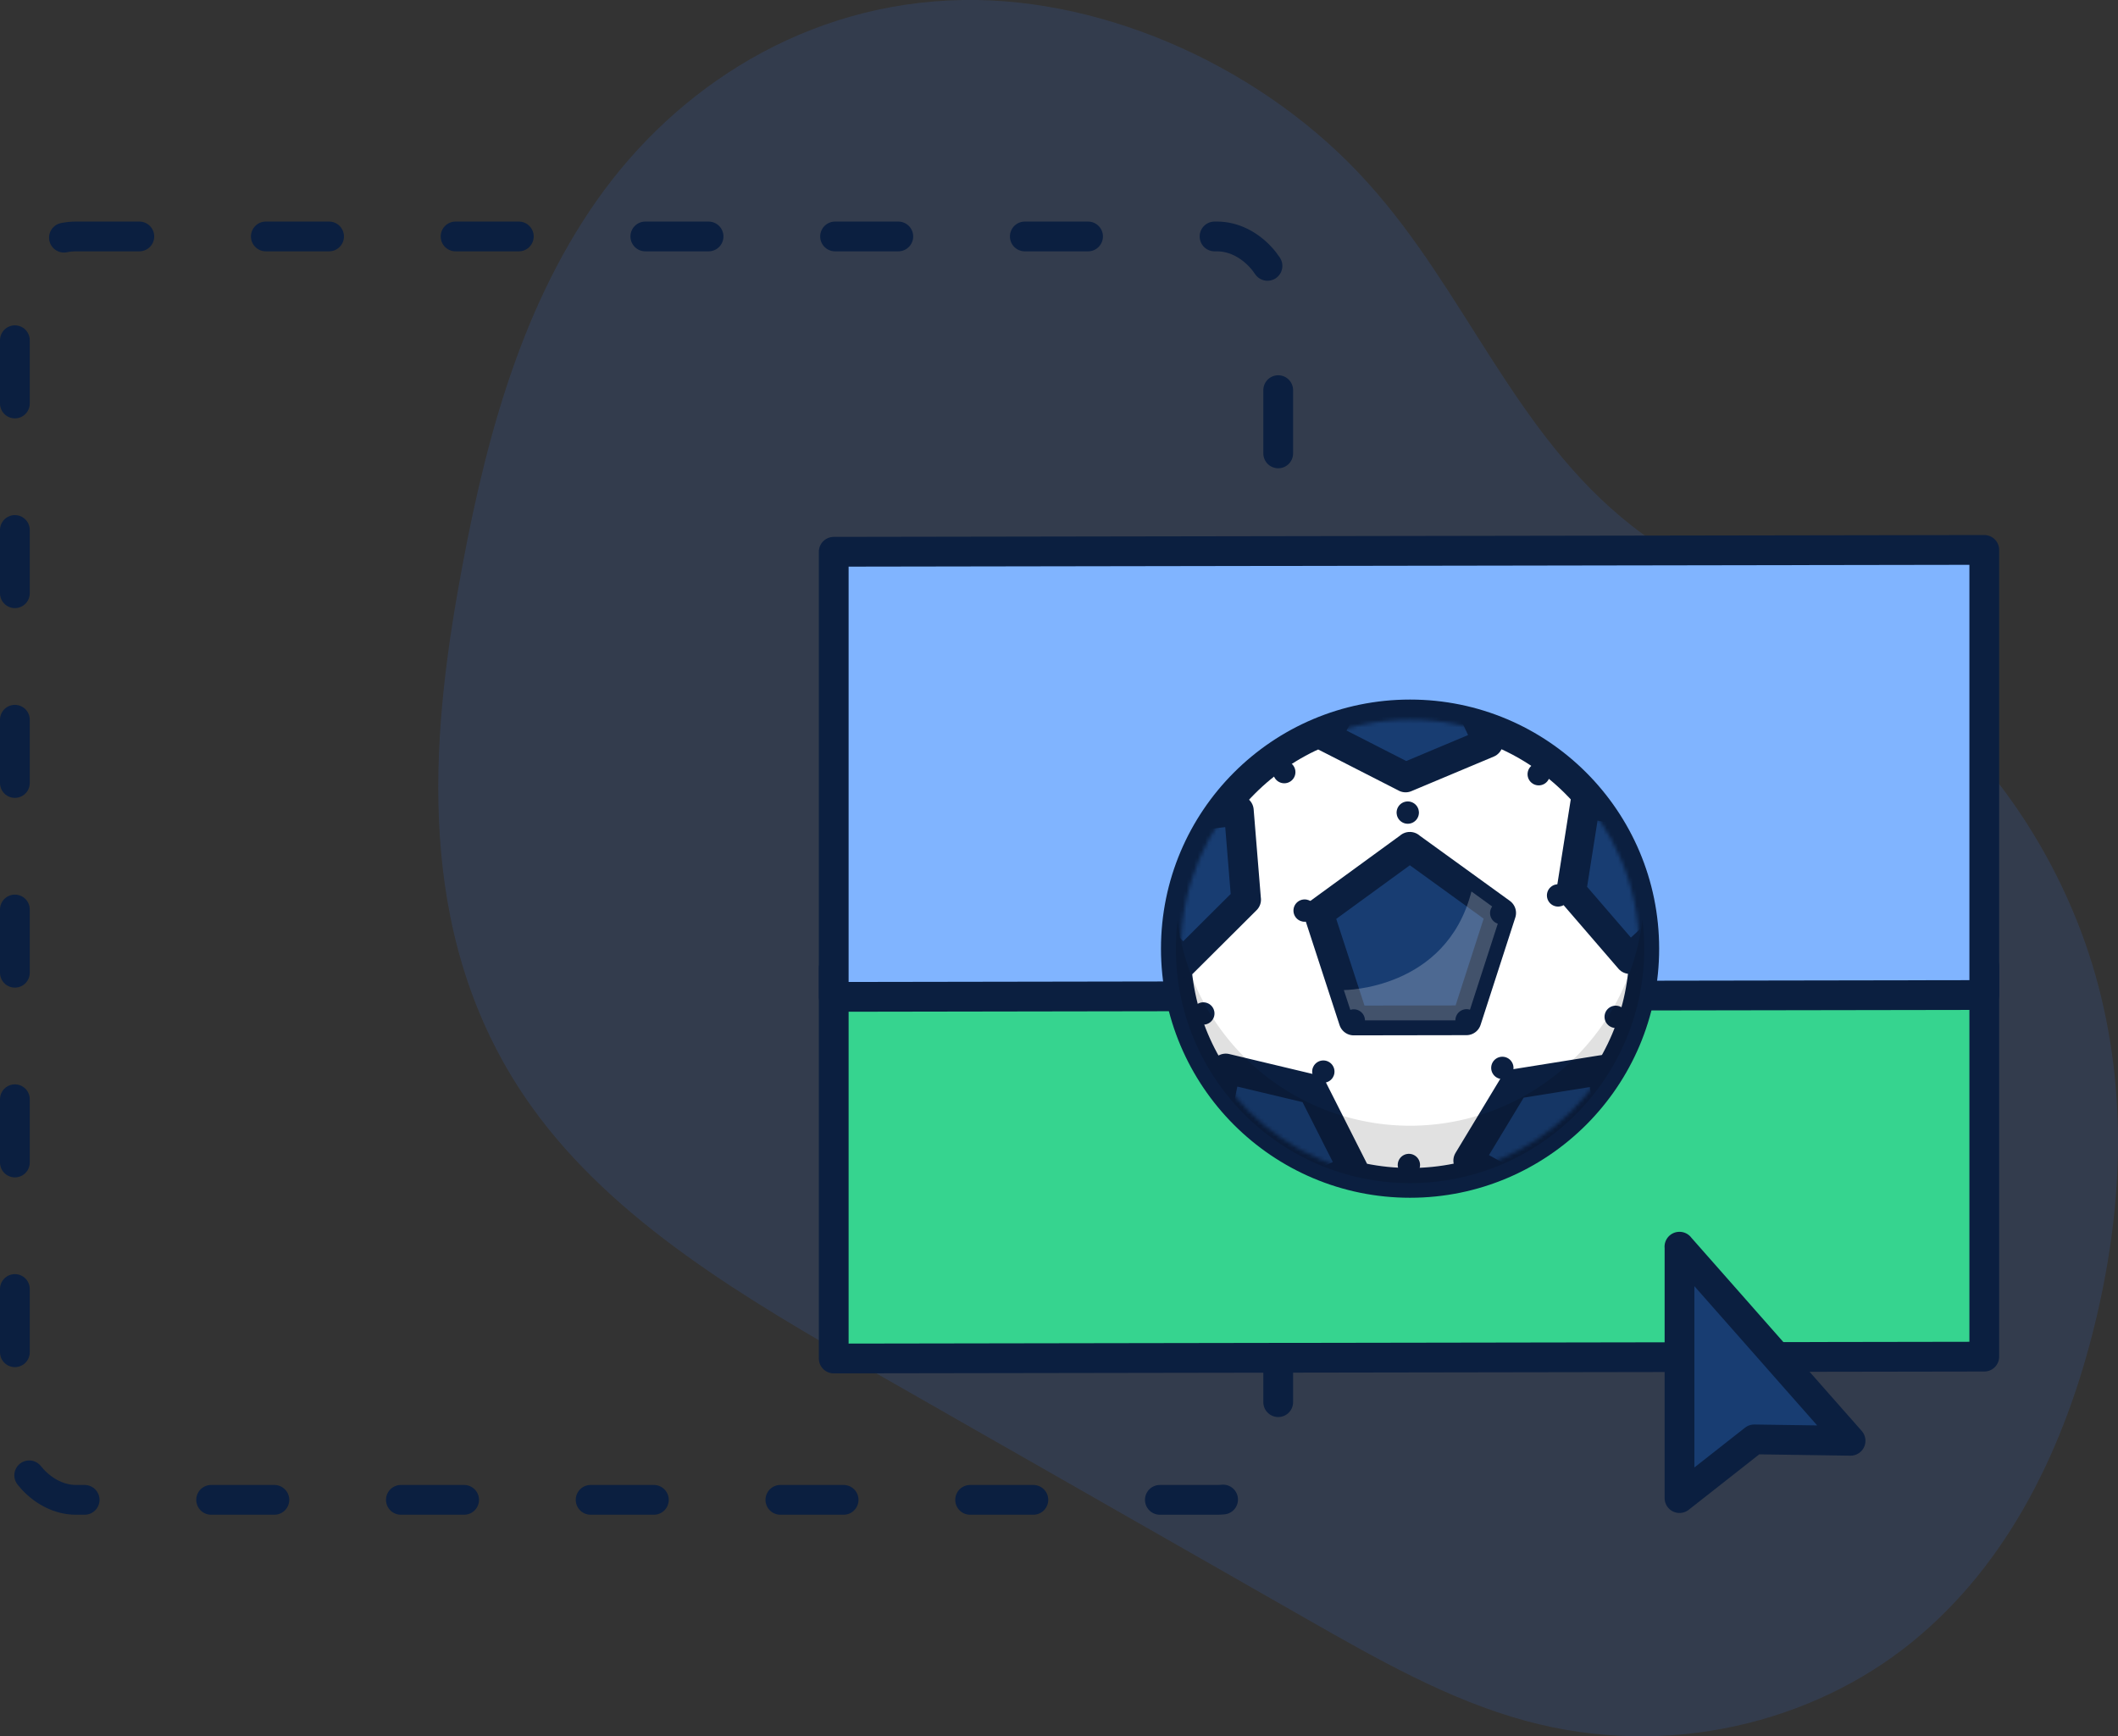 <svg xmlns="http://www.w3.org/2000/svg" viewBox="0 0 569.28 466.66"><rect x="0" y="0" width="569.28" height="466.66" fill="#333333" stroke="none"/><style><![CDATA[.O{stroke:#0b1f40}.P{stroke-linejoin:round}.Q{stroke-width:8}.R{fill:#183d72}.S{stroke-linecap:round}]]></style><defs><mask id="A" x="301.42" y="177.99" width="154.08" height="147.9" maskUnits="userSpaceOnUse"><circle cx="379" cy="254.97" r="61.55" fill="#fff"/></mask><mask id="B" x="350.46" y="223.61" width="57.05" height="54.67" maskUnits="userSpaceOnUse"><path d="M378.95 227.6l-24.5 17.85 9.4 28.82 30.3-.05 9.33-28.85-24.56-17.77z" class="O P Q R"/></mask></defs><path d="M351.1 435.06c19 10.84 38.32 21.83 58.94 27.44 38.53 10.48 77.35.3 103.67-21s41.32-52.68 49.37-85.7c7.2-29.56 9.2-61.56.2-93.48s-29.86-63.77-60.32-84c-20.67-13.74-44.86-21.75-64.36-37-31.48-24.66-44.58-63-71-92.23C340.14 18.55 297.73-.58 259 0c-42.27.65-77.18 23.44-98.54 53.8S129.6 121.6 123 159.15c-7.84 44.75-10.64 95.6 19.9 138.3 22.1 30.9 57.7 51.7 91.73 71.15z" fill="#3682ff" opacity=".13"/><g class="O P Q"><rect x="4" y="63.55" width="339.56" height="339.56" rx="16.45" fill="none" stroke-dasharray="17 34" class="S"/><path d="M533.34 364.62l-309.25.5V260.24l309.25-.5v104.87z" fill="#36d48f"/><path d="M533.34 267.43l-309.25.5V148.3l309.25-.5v119.63z" fill="#80b4ff"/><circle cx="379" cy="254.97" r="62.95" fill="#fff"/></g><g mask="url(#A)"><path d="M378.95 227.6l-24.5 17.85 9.4 28.82 30.3-.05 9.33-28.85-24.56-17.77z" class="O P Q R"/><g mask="url(#B)"><path d="M361.2 266.1s27.52 0 34.3-26.5l8 5.8-9.33 28.84h-30.3z" fill="#fff" opacity=".23"/></g><g class="O P Q R"><path d="M407.07 291.37l-12.43 20.57 16.05 8.9 22.35-15.05-2.24-18.23-23.73 3.8zm15.27-51.82l15.7 18.2 13.45-12.5-7.38-25.9-18.02-3.53-3.75 23.74zm-44.54-30.6l22.16-9.3-7.7-16.66-26.92-1.02-8.94 16.04 21.4 10.93zm-42.88 32.84l-1.95-23.95-18.24 2.16-9.3 25.28 12.47 13.47 17.03-16.96zm17.92 50.97l-23.38-5.58-3.6 18L347 321.9l16.68-7.68-10.84-21.44z"/></g></g><path d="M377.8 208.96l1.14 18.9" fill="#fff"/><g stroke-width="6" class="O P S"><path d="M378.38 218.4l.3 4.73" fill="none" stroke-dasharray="0 9.47"/><path d="M403.5 245.4l18.83-5.84m-28.15 34.67l12.9 17.14m-43.2-17.1l-11.03 18.5m-17.92-50.98l19.54 3.66m-21.5-27.6l23.44-19.82m43.56 1.64l26.12 16.15m11.95 41.92l-7.24 29.83m-36.16 24.37l-30.96 2.27m-34.22-27l-11.57-28.43" fill="#fff" stroke-dasharray="0 16"/></g><path d="M379.07 302.56a63 63 0 0 1-62.57-55.17 64.91 64.91 0 0 0-.45 7.68 62.95 62.95 0 1 0 125.41-7.87 62.93 62.93 0 0 1-62.39 55.36z" opacity=".12"/><path d="M451.42 335.07v67.57l20.08-15.78 25.9.38-46-52.17z" class="O P Q R"/></svg>